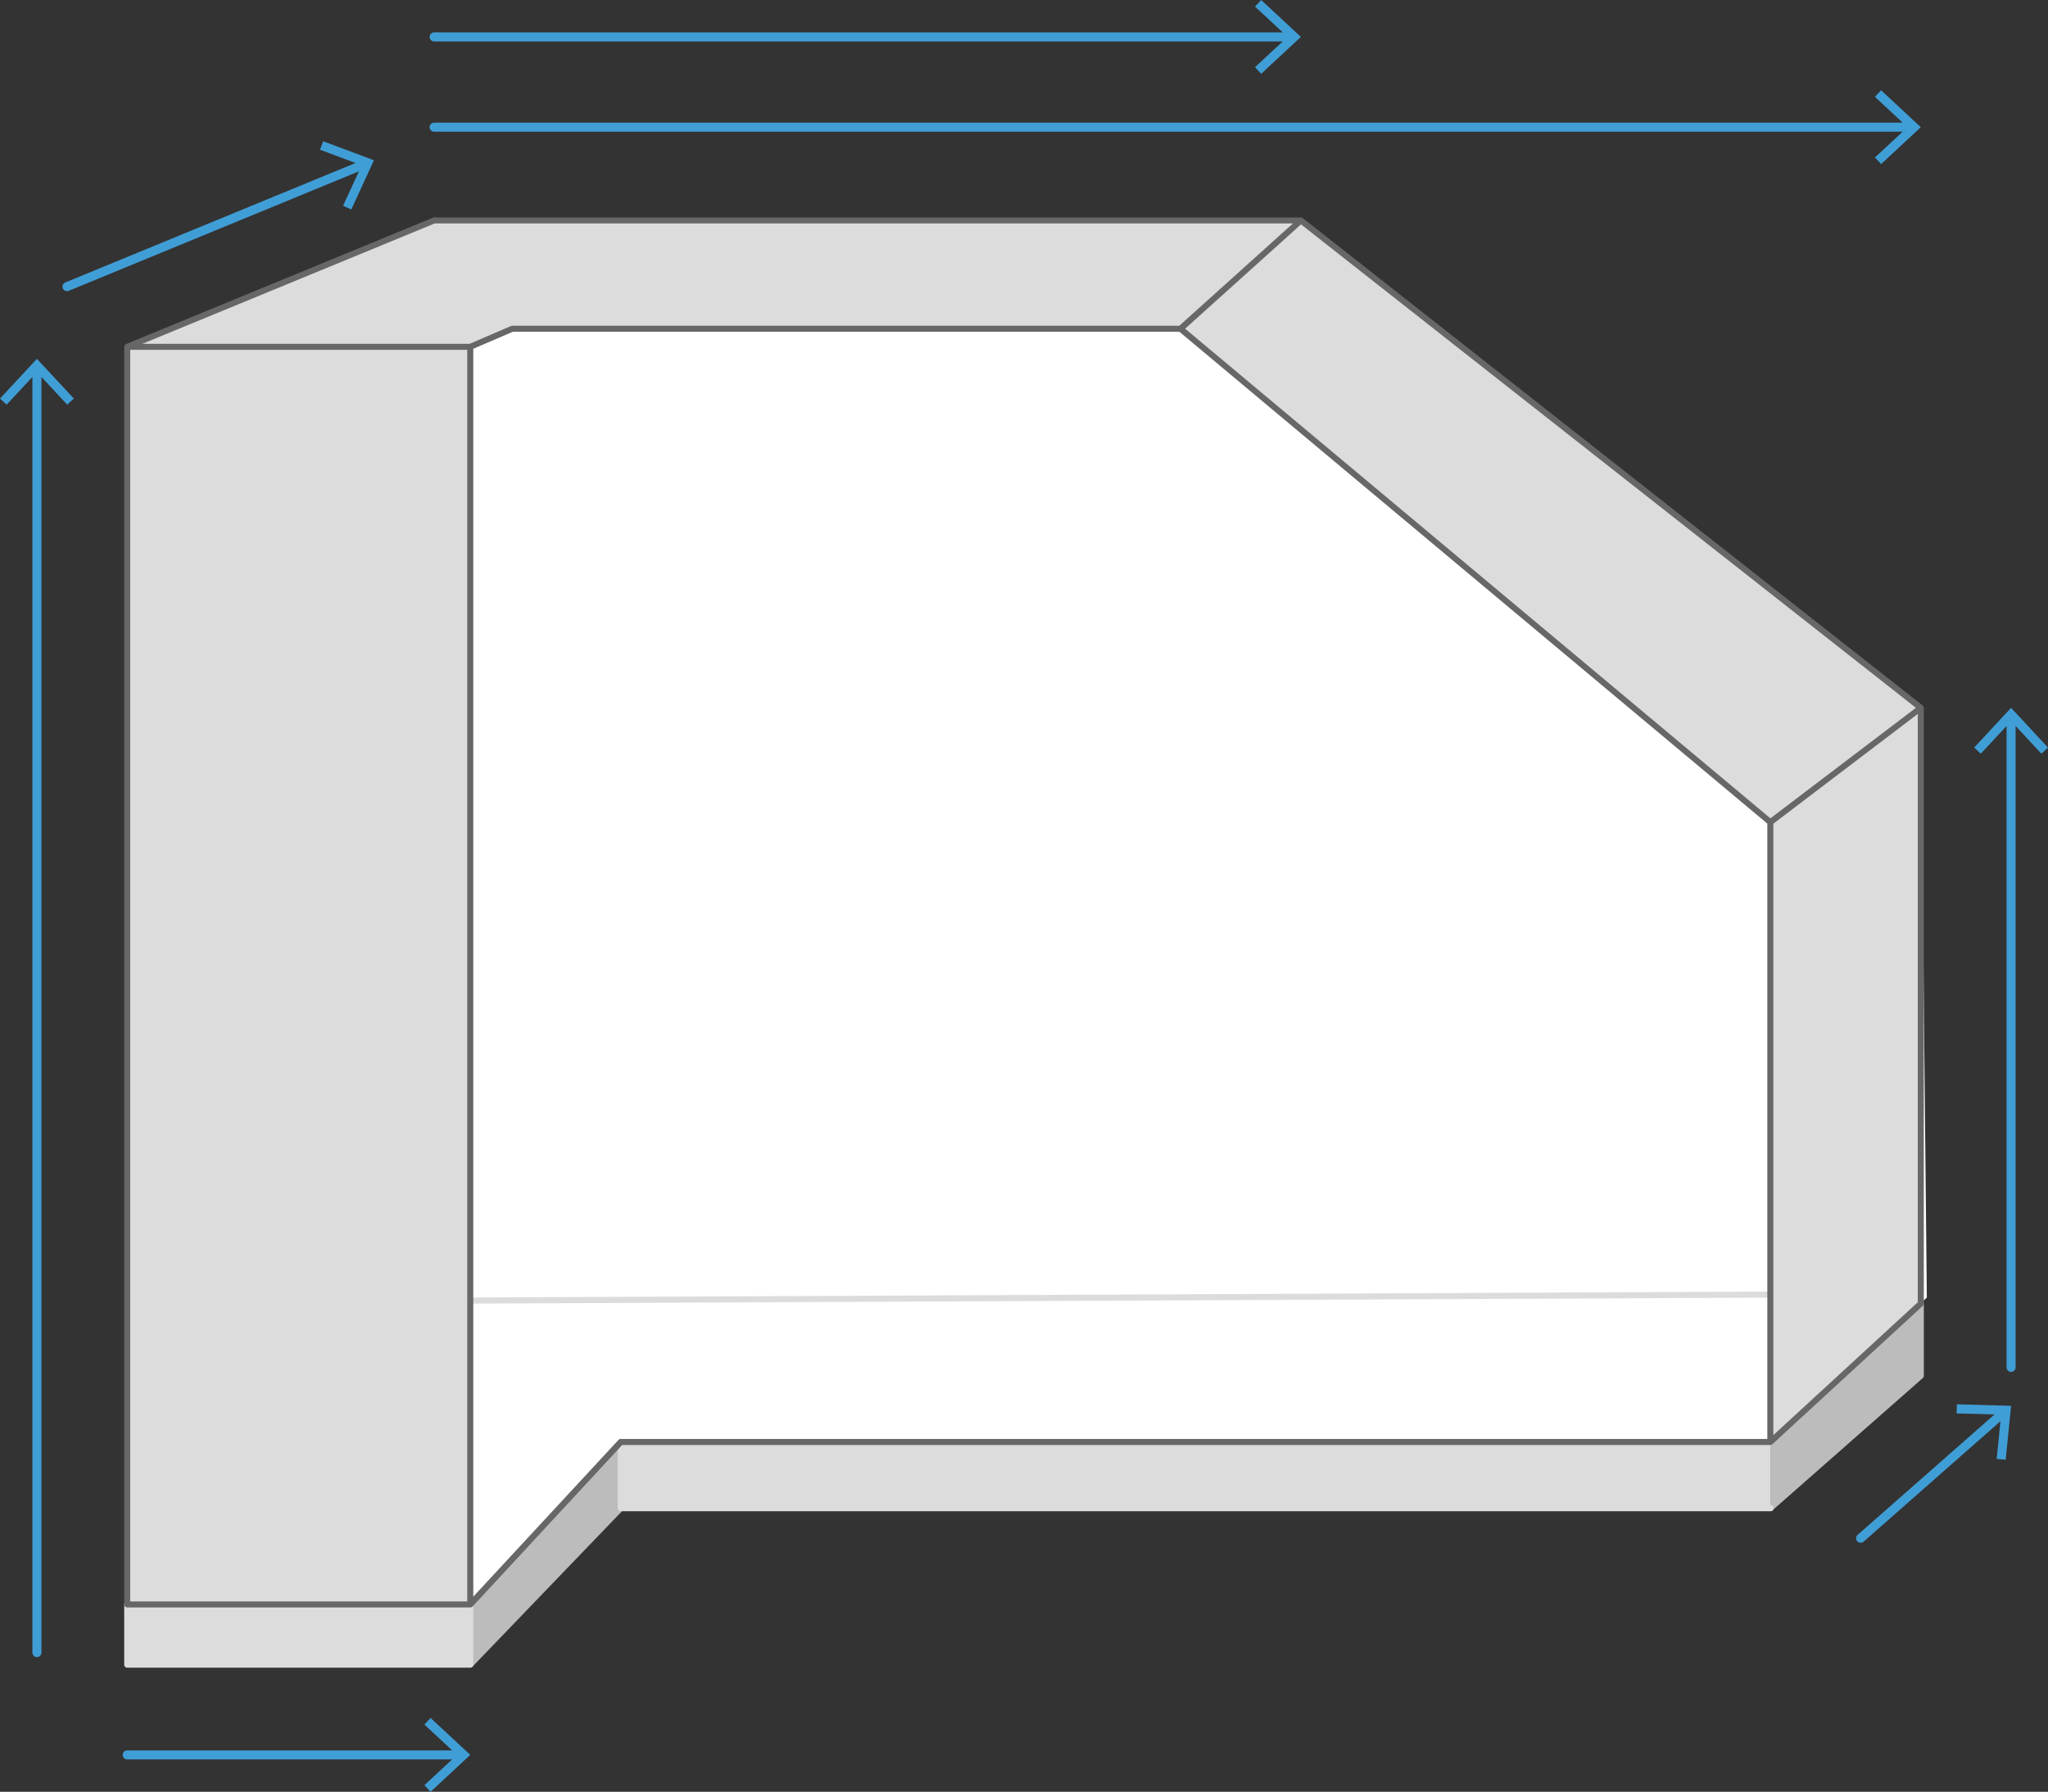 <svg xmlns="http://www.w3.org/2000/svg" width="239.622" height="209.693" viewBox="0 0 239.622 209.693">
  <rect x="0" y="0" width="239.622" height="209.693" fill="#333333" stroke="none"/>
  <g id="Gruppe_3417" data-name="Gruppe 3417" transform="translate(0 0)">
    <path id="Pfad_1101" data-name="Pfad 1101" d="M262.93,2337.334l-.7-69.013-72.534-57.041H88.285L52.37,2226.068V2373.25H92.51l17.605-19.014H244.62Z" transform="translate(-37.486 -2185.481)" fill="#fff"/>
    <path id="Pfad_1102" data-name="Pfad 1102" d="M109.37,2433.293l17.605-19.014v7.746l-17.605,18.31Z" transform="translate(-54.346 -2245.525)" fill="#bdbcbc"/>
    <path id="Pfad_1103" data-name="Pfad 1103" d="M325.37,2407.477l17.605-16.2v8.45l-17.605,15.493" transform="translate(-118.235 -2238.722)" fill="#bdbcbc"/>
    <g id="Gruppe_3419" data-name="Gruppe 3419" transform="translate(54.672 152.205)">
      <path id="Pfad_1104" data-name="Pfad 1104" d="M126.956,2413.8a.355.355,0,0,0-.387.089l-17.605,19.014a.356.356,0,0,0-.093.24v7.042a.352.352,0,0,0,.22.326.341.341,0,0,0,.132.025.35.35,0,0,0,.254-.108l17.605-18.309a.353.353,0,0,0,.1-.244v-7.746A.353.353,0,0,0,126.956,2413.8Zm-.48,7.933-16.9,17.578v-6.03l16.9-18.254Z" transform="translate(-108.87 -2397.583)" fill="#bdbcbc"/>
      <path id="Pfad_1105" data-name="Pfad 1105" d="M342.969,2390.809a.356.356,0,0,0-.38.063l-17.605,16.2a.352.352,0,1,0,.477.519l17.015-15.654v7.489l-17.486,15.387a.352.352,0,0,0,.465.528l17.605-15.493a.349.349,0,0,0,.12-.264v-8.45A.353.353,0,0,0,342.969,2390.809Z" transform="translate(-172.759 -2390.78)" fill="#bdbcbc"/>
    </g>
    <path id="Pfad_1106" data-name="Pfad 1106" d="M115.37,2364.28" transform="translate(-56.121 -2230.736)" fill="none" stroke="#676767" stroke-linecap="round" stroke-linejoin="round" stroke-width="1"/>
    <path id="Pfad_1107" data-name="Pfad 1107" d="M262.078,2268.321l-72.534-57.042H88.137l-35.915,14.789V2372.9a.352.352,0,0,0-.352.352v7.042a.352.352,0,0,0,.352.353h40.14a.352.352,0,0,0,.352-.353v-7.042a.353.353,0,0,0-.352-.352v-34.859h0l152.109-.7v16.549H109.968a.352.352,0,0,0-.352.352v7.747a.351.351,0,0,0,.352.352H244.473a.352.352,0,1,0,0-.7v-7.042a.352.352,0,0,0,.352-.352.347.347,0,0,0-.1-.236l17.348-15.96Zm-17.605,68.308h0l-152.109.7V2226.068l4.906-2.112H175.46l69.013,57.745Z" transform="translate(-37.338 -2185.481)" fill="#dcdcdc"/>
    <path id="Pfad_1108" data-name="Pfad 1108" d="M262.427,2268.162a.333.333,0,0,0-.045-.158.277.277,0,0,0-.037-.047.322.322,0,0,0-.049-.062l-72.534-57.041s-.009,0-.013-.008-.014-.007-.021-.011a.35.35,0,0,0-.175-.054l-.008,0H88.137a.358.358,0,0,0-.134.027l-35.915,14.789h0c-.011,0-.018.013-.029.018a.365.365,0,0,0-.078.053.318.318,0,0,0-.027.035.371.371,0,0,0-.046.068.346.346,0,0,0-.015.046.384.384,0,0,0-.016.081c0,.008,0,.015,0,.023V2373.1a.351.351,0,0,0,.352.352h40.14a.349.349,0,0,0,.137-.028c.006,0,.011-.009.018-.011a.369.369,0,0,0,.1-.069l.006,0,17.5-18.9H244.473a.347.347,0,0,0,.131-.026.358.358,0,0,0,.05-.031.4.4,0,0,0,.057-.036l17.605-16.2a.352.352,0,0,0,.114-.259v-69.718S262.428,2268.166,262.427,2268.162ZM92.01,2372.749H52.574V2226.272H92.01Zm.279-147.181H54l34.2-14.085h100.42l-13.3,11.972H97.268a.343.343,0,0,0-.139.029Zm151.832,128.167H109.968a.353.353,0,0,0-.259.113L92.715,2372.2V2226.151l4.627-1.992h77.99l68.79,57.559Zm.362-72.633L176,2223.8l13.562-12.207,71.943,56.576Zm17.243,56.633-16.9,15.549v-71.556l16.9-12.845Z" transform="translate(-37.339 -2185.333)" fill="#676767"/>
    <g id="Gruppe_3420" data-name="Gruppe 3420" transform="translate(0 0)">
      <path id="Pfad_1109" data-name="Pfad 1109" d="M86.921,2460.919l3.248,3.018H52.148a.528.528,0,0,0,0,1.056H90.168l-3.246,3.018.721.774,4.646-4.32-4.646-4.319Z" transform="translate(-37.264 -2259.092)" fill="#409ed6"/>
      <path id="Pfad_1110" data-name="Pfad 1110" d="M351.382,2409.089l4.432.12L339.8,2423.3a.528.528,0,0,0,.7.794L356.511,2410l-.444,4.409,1.052.1.634-6.312-6.342-.174Z" transform="translate(-122.449 -2243.677)" fill="#409ed6"/>
      <path id="Pfad_1111" data-name="Pfad 1111" d="M31.235,2238.926l.773.72,3.019-3.247v149.287a.528.528,0,1,0,1.056,0V2236.4l3.017,3.245.774-.72-4.32-4.646Z" transform="translate(-31.235 -2192.284)" fill="#409ed6"/>
      <path id="Pfad_1112" data-name="Pfad 1112" d="M42.148,2215.66a.52.52,0,0,0,.2-.04L76.3,2201.64l-1.853,4.026.961.441,2.651-5.764-5.94-2.224-.372.989,4.154,1.554-33.958,13.981a.528.528,0,0,0,.2,1.016Z" transform="translate(-34.306 -2181.587)" fill="#409ed6"/>
      <path id="Pfad_1113" data-name="Pfad 1113" d="M103.148,2194.493H274.97l-3.246,3.017.72.774,4.646-4.32-4.646-4.32-.72.774,3.248,3.018H103.148a.528.528,0,0,0,0,1.057Z" transform="translate(-52.349 -2179.081)" fill="#409ed6"/>
      <path id="Pfad_1114" data-name="Pfad 1114" d="M103.148,2179.493h99.287l-3.246,3.018.721.774,4.646-4.321-4.646-4.319-.721.774,3.248,3.017H103.148a.528.528,0,0,0,0,1.057Z" transform="translate(-52.349 -2174.646)" fill="#409ed6"/>
      <path id="Pfad_1115" data-name="Pfad 1115" d="M367.874,2296.926l-4.32-4.646-4.319,4.646.773.72,3.019-3.248v75.062a.528.528,0,1,0,1.056,0V2294.4l3.017,3.245Z" transform="translate(-128.252 -2209.44)" fill="#409ed6"/>
    </g>
  </g>
</svg>

